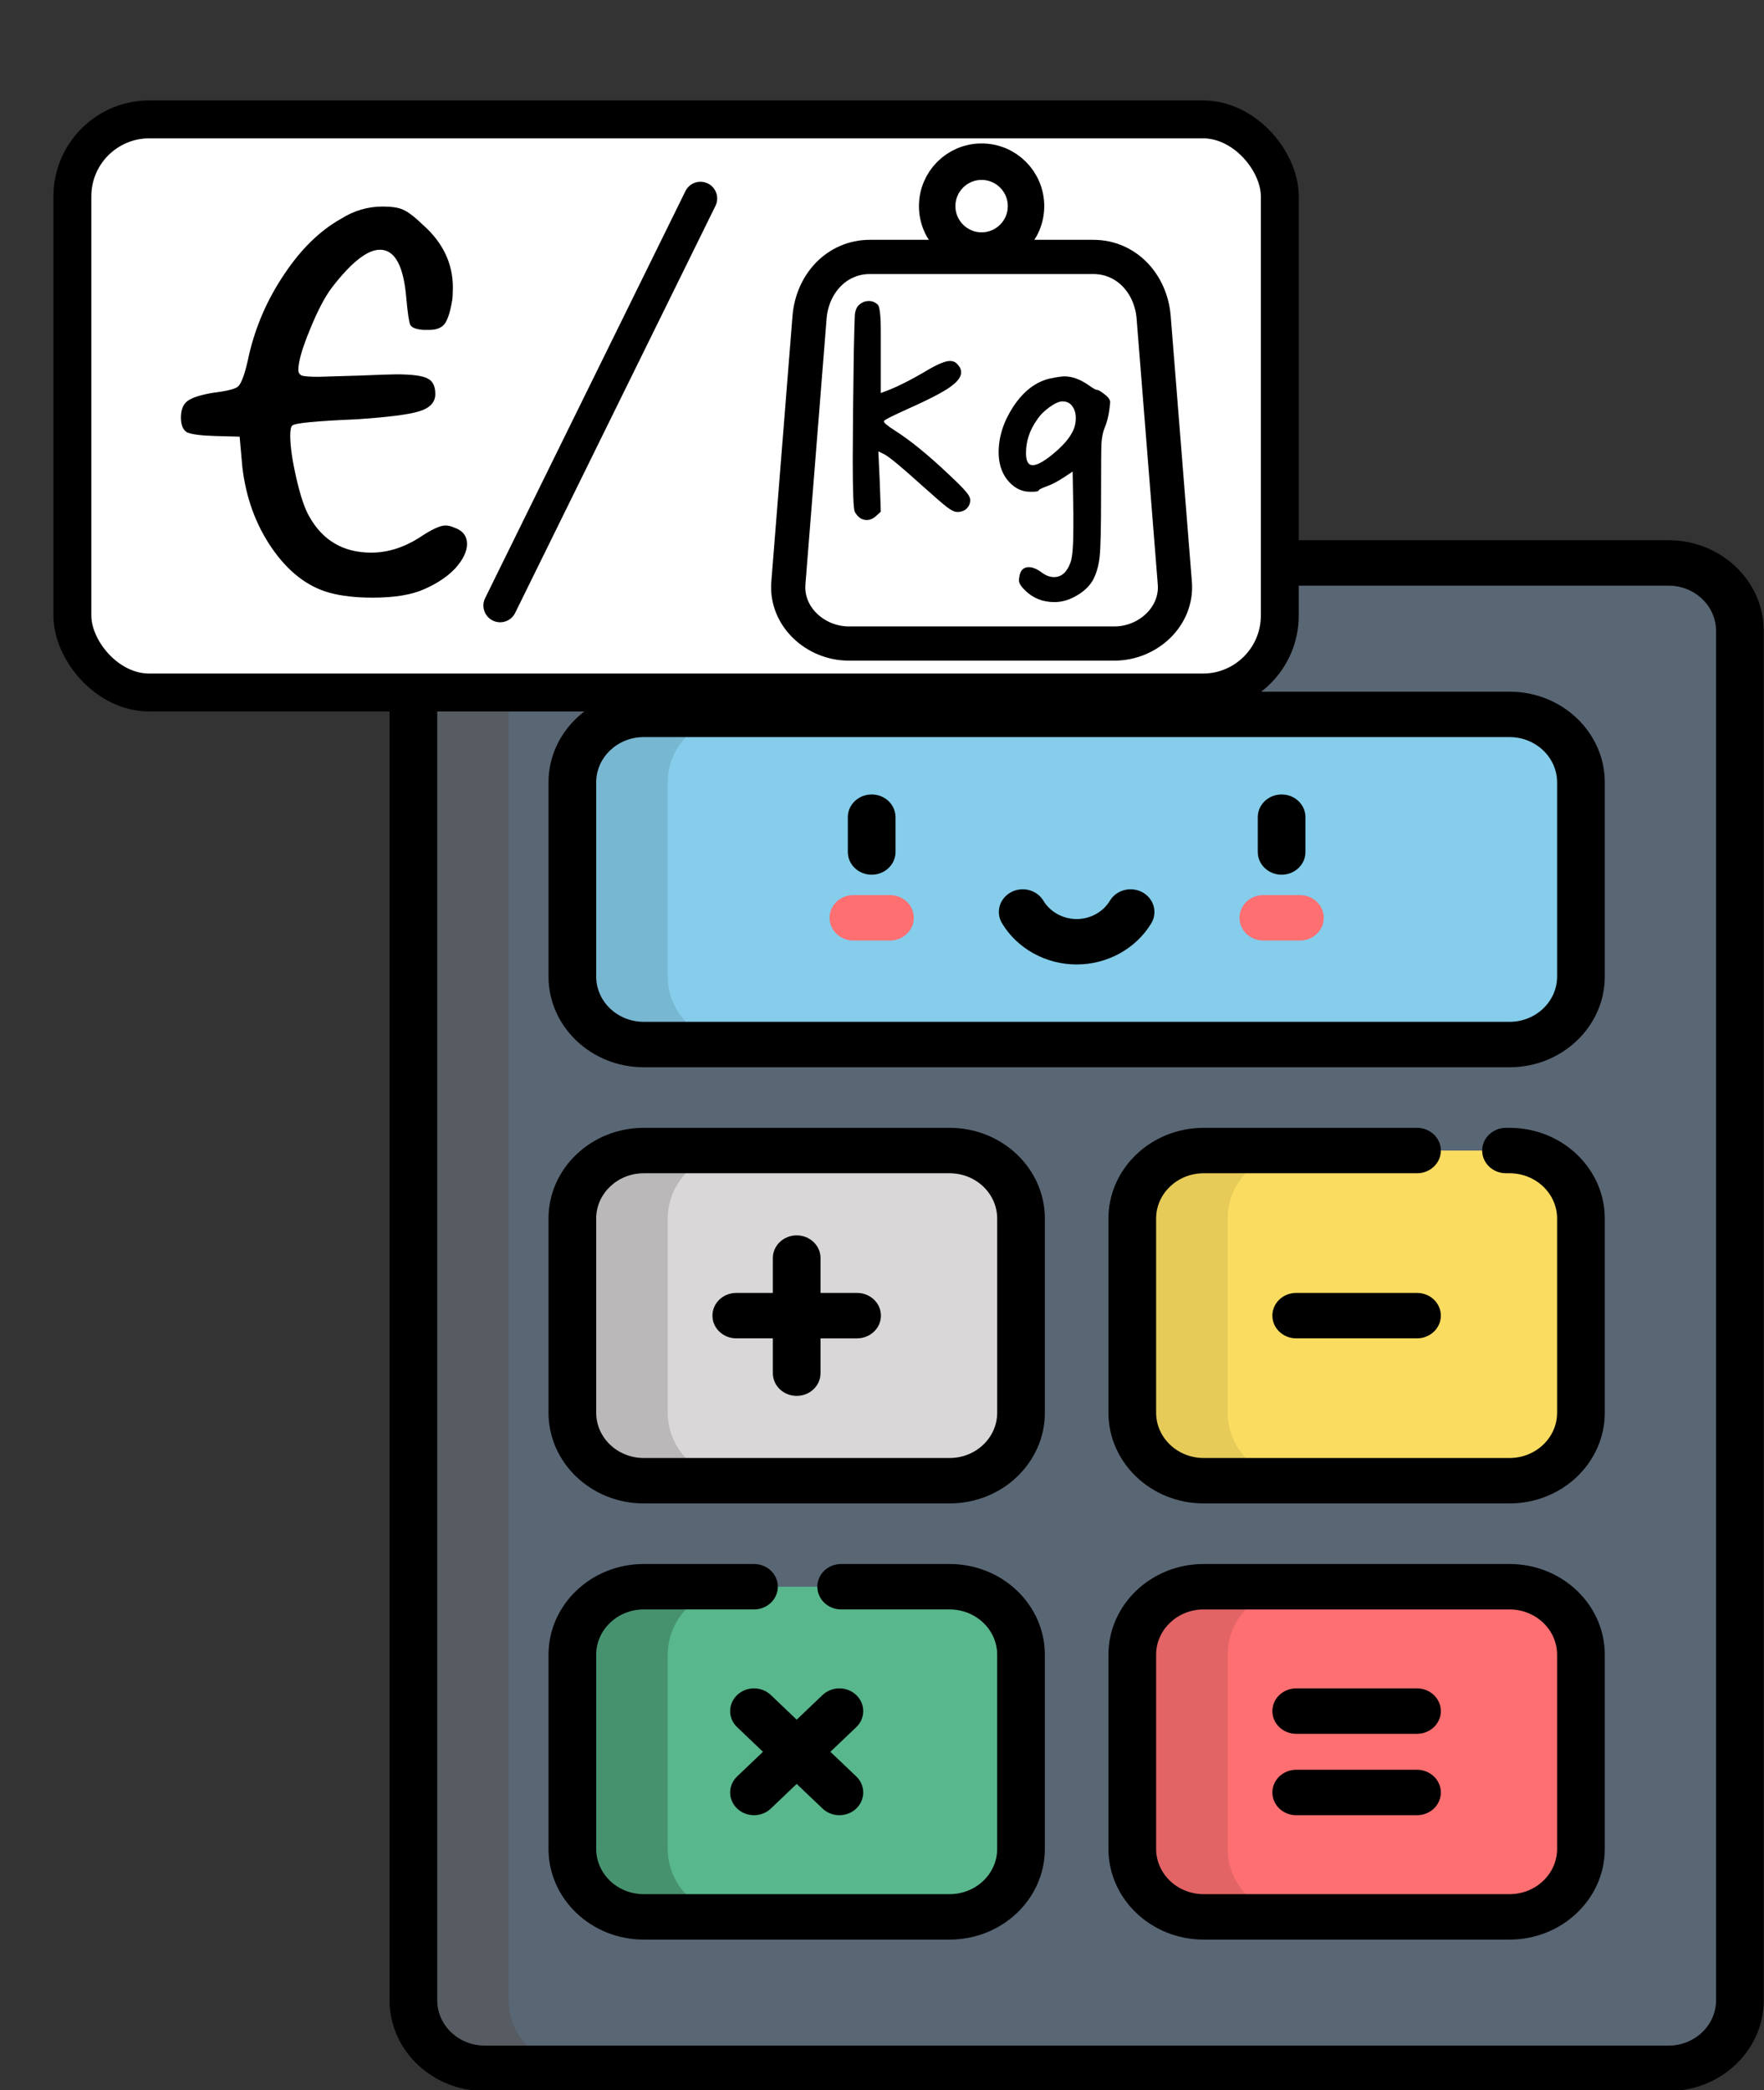 <?xml version="1.0" encoding="UTF-8" standalone="no"?>
<svg
   viewBox="-40 0 432.277 512"
   version="1.1"
   id="svg332"
   sodipodi:docname="icono-calculadora-peso.svg"
   width="432.277"
   height="512"
   inkscape:version="1.3-alpha (95f74fb, 2023-03-31)"
   xmlns:inkscape="http://www.inkscape.org/namespaces/inkscape"
   xmlns:sodipodi="http://sodipodi.sourceforge.net/DTD/sodipodi-0.dtd"
   xmlns="http://www.w3.org/2000/svg"
   xmlns:svg="http://www.w3.org/2000/svg">
  <rect x="-40" y="0" width="432.277" height="512" fill="#333333" stroke="none"/>
  <defs
     id="defs336" />
  <sodipodi:namedview
     id="namedview334"
     pagecolor="#ffffff"
     bordercolor="#000000"
     borderopacity="0.25"
     inkscape:showpageshadow="2"
     inkscape:pageopacity="0.0"
     inkscape:pagecheckerboard="0"
     inkscape:deskcolor="#d1d1d1"
     showgrid="false"
     inkscape:zoom="1.3037281"
     inkscape:cx="97.796465"
     inkscape:cy="289.93776"
     inkscape:window-width="2560"
     inkscape:window-height="999"
     inkscape:window-x="1728"
     inkscape:window-y="62"
     inkscape:window-maximized="1"
     inkscape:current-layer="g6" />
  <g
     id="g1"
     transform="matrix(0.779,0,0,0.742,86.625,132.339)">
    <path
       d="M 362.34,504.5 H -10.059 C -22.453,504.5 -32.5,494.453 -32.5,482.059 V 29.941 C -32.5,17.547 -22.453,7.5 -10.059,7.5 H 362.34 c 12.395,0 22.441,10.047 22.441,22.441 V 482.059 c 0,12.395 -10.047,22.441 -22.441,22.441 z m 0,0"
       fill="#596674"
       id="path276" />
    <path
       d="M -2.5,482.059 V 29.941 C -2.5,17.547 7.547,7.5 19.941,7.5 h -30 C -22.453,7.5 -32.5,17.547 -32.5,29.941 V 482.059 c 0,12.395 10.047,22.441 22.441,22.441 h 30 C 7.547,504.5 -2.5,494.453 -2.5,482.059 Z m 0,0"
       fill="#565c62"
       id="path278" />
    <path
       d="M 17.5,79.941 V 144.059 C 17.5,156.453 27.547,166.5 39.941,166.5 H 312.34 c 12.395,0 22.441,-10.047 22.441,-22.441 V 79.941 C 334.781,67.547 324.734,57.5 312.34,57.5 H 39.941 C 27.547,57.5 17.5,67.547 17.5,79.941 Z m 0,0"
       fill="#85cdea"
       id="path280" />
    <path
       d="M 47.5,144.059 V 79.941 C 47.5,67.547 57.547,57.5 69.941,57.5 H 39.941 C 27.547,57.5 17.5,67.547 17.5,79.941 V 144.059 C 17.5,156.453 27.547,166.5 39.941,166.5 H 69.941 C 57.547,166.5 47.5,156.453 47.5,144.059 Z m 0,0"
       fill="#78b7d2"
       id="path282" />
    <path
       d="m 39.941,201.5 h 96.258 c 12.395,0 22.441,10.047 22.441,22.441 v 64.117 c 0,12.395 -10.047,22.441 -22.441,22.441 H 39.941 C 27.547,310.5 17.5,300.453 17.5,288.059 V 223.941 C 17.5,211.547 27.547,201.5 39.941,201.5 Z m 0,0"
       fill="#d9d7d8"
       id="path284" />
    <path
       d="M 47.5,288.059 V 223.941 C 47.5,211.547 57.547,201.5 69.941,201.5 H 39.941 C 27.547,201.5 17.5,211.547 17.5,223.941 v 64.117 C 17.5,300.453 27.547,310.5 39.941,310.5 H 69.941 C 57.547,310.5 47.5,300.453 47.5,288.059 Z m 0,0"
       fill="#bab8b9"
       id="path286" />
    <path
       d="m 216.082,201.5 h 96.258 c 12.395,0 22.441,10.047 22.441,22.441 v 64.117 c 0,12.395 -10.047,22.441 -22.441,22.441 h -96.258 c -12.395,0 -22.441,-10.047 -22.441,-22.441 v -64.117 c 0,-12.395 10.047,-22.441 22.441,-22.441 z m 0,0"
       fill="#fadc60"
       id="path288" />
    <path
       d="m 223.641,288.059 v -64.117 c 0,-12.395 10.047,-22.441 22.441,-22.441 h -30 c -12.395,0 -22.441,10.047 -22.441,22.441 v 64.117 c 0,12.395 10.047,22.441 22.441,22.441 h 30 c -12.395,0 -22.441,-10.047 -22.441,-22.441 z m 0,0"
       fill="#e6cb59"
       id="path290" />
    <path
       d="m 39.941,345.5 h 96.258 c 12.395,0 22.441,10.047 22.441,22.441 v 64.117 c 0,12.395 -10.047,22.441 -22.441,22.441 H 39.941 C 27.547,454.5 17.5,444.453 17.5,432.059 V 367.941 C 17.5,355.547 27.547,345.5 39.941,345.5 Z m 0,0"
       fill="#58b78c"
       id="path292" />
    <path
       d="M 47.5,432.059 V 367.941 C 47.5,355.547 57.547,345.5 69.941,345.5 H 39.941 C 27.547,345.5 17.5,355.547 17.5,367.941 v 64.117 C 17.5,444.453 27.547,454.5 39.941,454.5 H 69.941 C 57.547,454.5 47.5,444.453 47.5,432.059 Z m 0,0"
       fill="#46926f"
       id="path294" />
    <path
       d="m 216.082,345.5 h 96.258 c 12.395,0 22.441,10.047 22.441,22.441 v 64.117 c 0,12.395 -10.047,22.441 -22.441,22.441 h -96.258 c -12.395,0 -22.441,-10.047 -22.441,-22.441 v -64.117 c 0,-12.395 10.047,-22.441 22.441,-22.441 z m 0,0"
       fill="#fd6f71"
       id="path296" />
    <path
       d="m 223.641,432.059 v -64.117 c 0,-12.395 10.047,-22.441 22.441,-22.441 h -30 c -12.395,0 -22.441,10.047 -22.441,22.441 v 64.117 c 0,12.395 10.047,22.441 22.441,22.441 h 30 c -12.395,0 -22.441,-10.047 -22.441,-22.441 z m 0,0"
       fill="#e36465"
       id="path298" />
    <path
       d="m 246.367,132.16 h -11.496 c -4.141,0 -7.5,-3.355 -7.5,-7.5 0,-4.145 3.359,-7.5 7.5,-7.5 h 11.496 c 4.145,0 7.5,3.355 7.5,7.5 0,4.145 -3.355,7.5 -7.5,7.5 z m 0,0"
       fill="#fd6f71"
       id="path300" />
    <path
       d="m 117.41,132.16 h -11.496 c -4.145,0 -7.5,-3.355 -7.5,-7.5 0,-4.145 3.355,-7.5 7.5,-7.5 h 11.496 c 4.141,0 7.5,3.355 7.5,7.5 0,4.145 -3.359,7.5 -7.5,7.5 z m 0,0"
       fill="#fd6f71"
       id="path302" />
    <path
       d="M 362.34,0 H -10.059 C -26.566,0 -40,13.434 -40,29.941 V 482.059 C -40,498.57 -26.566,512 -10.059,512 H 362.34 c 16.508,0 29.938,-13.434 29.938,-29.941 V 29.941 C 392.281,13.434 378.848,0 362.34,0 Z m 14.941,482.059 c 0,8.238 -6.703,14.941 -14.941,14.941 H -10.059 C -18.297,497 -25,490.297 -25,482.059 V 29.941 C -25,21.703 -18.297,15 -10.059,15 H 362.34 c 8.238,0 14.938,6.703 14.938,14.941 V 482.059 Z m 0,0"
       id="path304" />
    <path
       d="M 312.34,50 H 39.941 C 23.43,50 10,63.434 10,79.941 V 144.059 C 10,160.566 23.434,174 39.941,174 H 312.34 c 16.508,0 29.938,-13.434 29.938,-29.941 V 79.941 C 342.281,63.434 328.848,50 312.34,50 Z m 14.941,94.059 c 0,8.238 -6.703,14.941 -14.941,14.941 H 39.941 C 31.703,159 25,152.297 25,144.059 V 79.941 C 25,71.703 31.703,65 39.941,65 H 312.34 c 8.238,0 14.938,6.703 14.938,14.941 v 64.117 z m 0,0"
       id="path306" />
    <path
       d="M 136.199,194 H 39.941 C 23.43,194 10,207.434 10,223.941 v 64.117 C 10,304.566 23.434,318 39.941,318 h 96.258 c 16.512,0 29.941,-13.434 29.941,-29.941 V 223.941 C 166.141,207.434 152.707,194 136.199,194 Z m 14.941,94.059 c 0,8.238 -6.703,14.941 -14.941,14.941 H 39.941 C 31.703,303 25,296.297 25,288.059 V 223.941 C 25,215.703 31.703,209 39.941,209 h 96.258 c 8.238,0 14.941,6.703 14.941,14.941 z m 0,0"
       id="path308" />
    <path
       d="m 312.34,194 h -1.129 c -4.145,0 -7.5,3.355 -7.5,7.5 0,4.145 3.355,7.5 7.5,7.5 h 1.129 c 8.238,0 14.938,6.703 14.938,14.941 v 64.117 c 0,8.238 -6.699,14.941 -14.938,14.941 h -96.262 c -8.234,0 -14.938,-6.703 -14.938,-14.941 v -64.117 c 0,-8.238 6.703,-14.941 14.938,-14.941 h 67.133 c 4.141,0 7.5,-3.355 7.5,-7.5 0,-4.145 -3.359,-7.5 -7.5,-7.5 h -67.133 c -16.508,0 -29.938,13.434 -29.938,29.941 v 64.117 c 0,16.508 13.43,29.941 29.938,29.941 h 96.262 c 16.508,0 29.938,-13.434 29.938,-29.941 V 223.941 C 342.281,207.434 328.848,194 312.34,194 Z m 0,0"
       id="path310" />
    <path
       d="m 136.199,338 h -34.129 c -4.141,0 -7.5,3.355 -7.5,7.5 0,4.145 3.359,7.5 7.5,7.5 h 34.129 c 8.238,0 14.941,6.703 14.941,14.941 v 64.117 c 0,8.238 -6.703,14.941 -14.941,14.941 H 39.941 C 31.703,447 25,440.297 25,432.059 V 367.941 C 25,359.703 31.703,353 39.941,353 H 74.637 c 4.141,0 7.5,-3.355 7.5,-7.5 0,-4.145 -3.359,-7.5 -7.5,-7.5 H 39.941 C 23.43,338 10,351.434 10,367.941 v 64.117 C 10,448.566 23.434,462 39.941,462 h 96.258 c 16.512,0 29.941,-13.434 29.941,-29.941 V 367.941 C 166.141,351.434 152.707,338 136.199,338 Z m 0,0"
       id="path312" />
    <path
       d="m 312.34,338 h -96.262 c -16.508,0 -29.938,13.434 -29.938,29.941 v 64.117 c 0,16.508 13.43,29.941 29.938,29.941 h 96.262 c 16.508,0 29.938,-13.434 29.938,-29.941 V 367.941 C 342.281,351.434 328.848,338 312.34,338 Z m 14.941,94.059 c 0,8.238 -6.703,14.941 -14.941,14.941 h -96.262 c -8.234,0 -14.938,-6.703 -14.938,-14.941 v -64.117 c 0,-8.238 6.703,-14.941 14.938,-14.941 h 96.262 c 8.238,0 14.938,6.703 14.938,14.941 v 64.117 z m 0,0"
       id="path314" />
    <path
       d="m 196.848,116.242 c -3.594,-2.062 -8.176,-0.828 -10.242,2.766 -2.152,3.738 -6.16,6.062 -10.465,6.062 -4.305,0 -8.316,-2.324 -10.465,-6.062 -2.062,-3.594 -6.648,-4.832 -10.242,-2.766 -3.59,2.062 -4.828,6.648 -2.762,10.238 4.816,8.383 13.809,13.586 23.469,13.586 9.656,0 18.648,-5.203 23.469,-13.582 2.062,-3.59 0.828,-8.176 -2.762,-10.242 z m 0,0"
       id="path316" />
    <path
       d="m 240.617,83.934 c -4.141,0 -7.5,3.355 -7.5,7.5 v 11.496 c 0,4.141 3.359,7.5 7.5,7.5 4.145,0 7.5,-3.359 7.5,-7.5 V 91.434 c 0,-4.145 -3.355,-7.5 -7.5,-7.5 z m 0,0"
       id="path318" />
    <path
       d="m 111.66,83.934 c -4.141,0 -7.5,3.355 -7.5,7.5 v 11.496 c 0,4.141 3.359,7.5 7.5,7.5 4.145,0 7.5,-3.359 7.5,-7.5 V 91.434 c 0,-4.145 -3.355,-7.5 -7.5,-7.5 z m 0,0"
       id="path320" />
    <path
       d="m 107.07,248.5 h -11.5 V 237 c 0,-4.141 -3.355,-7.5 -7.5,-7.5 -4.145,0 -7.5,3.359 -7.5,7.5 v 11.5 h -11.5 c -4.141,0 -7.5,3.355 -7.5,7.5 0,4.145 3.359,7.5 7.5,7.5 h 11.5 V 275 c 0,4.141 3.355,7.5 7.5,7.5 4.145,0 7.5,-3.359 7.5,-7.5 v -11.5 h 11.5 c 4.141,0 7.5,-3.355 7.5,-7.5 0,-4.145 -3.359,-7.5 -7.5,-7.5 z m 0,0"
       id="path322" />
    <path
       d="m 283.207,248.5 h -37.996 c -4.145,0 -7.5,3.355 -7.5,7.5 0,4.145 3.355,7.5 7.5,7.5 h 37.996 c 4.145,0 7.5,-3.355 7.5,-7.5 0,-4.145 -3.355,-7.5 -7.5,-7.5 z m 0,0"
       id="path324" />
    <path
       d="m 106.809,381.262 c -2.93,-2.926 -7.68,-2.93 -10.609,0 l -8.129,8.133 -8.129,-8.133 c -2.93,-2.926 -7.68,-2.93 -10.605,0 -2.93,2.93 -2.93,7.68 0,10.605 l 8.129,8.133 -8.129,8.133 c -2.93,2.93 -2.93,7.676 0,10.605 1.465,1.465 3.383,2.195 5.301,2.195 1.922,0 3.84,-0.73 5.305,-2.195 l 8.129,-8.133 8.133,8.133 c 1.465,1.465 3.383,2.195 5.305,2.195 1.918,0 3.836,-0.73 5.301,-2.195 2.93,-2.93 2.93,-7.68 0,-10.605 L 98.676,400 l 8.133,-8.133 c 2.93,-2.93 2.93,-7.676 0,-10.605 z m 0,0"
       id="path326" />
    <path
       d="m 283.207,379.066 h -37.996 c -4.145,0 -7.5,3.355 -7.5,7.5 0,4.141 3.355,7.5 7.5,7.5 h 37.996 c 4.145,0 7.5,-3.359 7.5,-7.5 0,-4.145 -3.355,-7.5 -7.5,-7.5 z m 0,0"
       id="path328" />
    <path
       d="m 283.207,405.934 h -37.996 c -4.145,0 -7.5,3.359 -7.5,7.5 0,4.145 3.355,7.5 7.5,7.5 h 37.996 c 4.145,0 7.5,-3.355 7.5,-7.5 0,-4.141 -3.355,-7.5 -7.5,-7.5 z m 0,0"
       id="path330" />
  </g>
  <rect
     style="fill:#ffffff;stroke:#000000;stroke-width:9.286;stroke-linejoin:bevel;stroke-opacity:1"
     id="rect1"
     width="295.881"
     height="140.402"
     x="-22.262"
     y="29.244"
     ry="18.846" />
  <g
     id="g6"
     transform="translate(-0.767,-1.534)">
    <g
       aria-label="€"
       transform="matrix(1.046,0,0,0.956,-4,2.394)"
       id="text1-0"
       style="font-size:158.078px;font-family:'Hynings Handwriting V2';-inkscape-font-specification:'Hynings Handwriting V2';stroke-width:44.81;stroke-linejoin:bevel">
      <path
         d="m 46.168,55.187 q 4.584,-3.162 9.801,-3.162 3.162,0 4.742,0.79 1.739,0.79 4.742,3.952 6.955,6.797 6.955,15.966 0,2.213 -0.158,3.32 -0.632,4.268 -1.739,6.007 -1.107,1.581 -3.636,1.581 h -1.265 q -2.529,-0.158 -3.162,-1.265 -0.474,-1.107 -0.948,-6.955 -0.948,-12.33 -6.165,-12.33 -4.426,0 -11.224,9.643 -2.529,3.636 -5.217,10.907 -2.687,7.114 -2.687,10.275 0,0.948 0.79,1.423 0.948,0.316 3.952,0.316 0.79,0 9.643,-0.316 6.955,-0.316 8.536,-0.316 5.691,0 7.43,1.107 1.739,0.948 1.739,3.952 0,3.162 -3.794,4.426 -3.794,1.265 -15.017,2.055 -13.753,0.632 -14.701,1.581 -0.474,0.474 -0.474,2.529 0,4.11 1.423,10.907 1.423,6.797 3.003,9.801 4.742,9.327 14.543,9.327 5.691,0 11.224,-3.794 4.268,-3.162 6.165,-3.162 0.948,0 1.897,0.474 3.162,1.107 3.162,4.268 0,2.845 -2.687,6.165 -2.687,3.162 -7.272,5.375 -4.426,2.213 -12.172,2.213 -5.849,0 -10.117,-1.265 -7.746,-2.371 -13.437,-11.382 -5.691,-9.01 -6.955,-20.866 l -0.632,-7.746 -5.533,-0.158 q -5.217,-0.158 -6.797,-0.948 -1.423,-0.948 -1.423,-3.794 0,-3.003 1.581,-4.268 1.581,-1.265 5.849,-2.055 4.584,-0.632 5.691,-1.423 1.423,-0.79 2.845,-8.378 2.371,-11.065 8.22,-20.55 5.849,-9.643 13.279,-14.227 z"
         id="path5" />
    </g>
    <path
       style="fill:none;stroke:#000000;stroke-width:8.2;stroke-linecap:round;stroke-linejoin:round"
       d="M 83.327,149.872 132.417,50.158"
       id="path1" />
    <g
       id="g5"
       transform="translate(-4,0.728)">
      <g
         id="g2"
         transform="matrix(0.865,0,0,0.865,476.549,-31.112)">
        <path
           id="rect2"
           style="fill:#ffffff;stroke:#000000;stroke-width:9.69;stroke-linecap:round;stroke-linejoin:round"
           d="m -345.204,109.663 h 63.272 c 9.477,0 16.354,7.66 17.107,17.107 l 6,75.272 c 0.753,9.447 -7.63,17.107 -17.107,17.107 h -75.272 c -9.477,0 -17.86,-7.66 -17.107,-17.107 l 6,-75.272 c 0.753,-9.447 7.63,-17.107 17.107,-17.107 z"
           sodipodi:nodetypes="sssssssss" />
        <ellipse
           style="fill:#ffffff;fill-opacity:1;stroke:#000000;stroke-width:10.331;stroke-linecap:round;stroke-linejoin:round;stroke-dasharray:none"
           id="path2"
           cx="-313.568"
           cy="95.273"
           rx="12.584"
           ry="12.584" />
      </g>
      <g
         aria-label="kg"
         transform="scale(1.046,0.956)"
         id="text1-0-7"
         style="font-size:82.169px;font-family:'Hynings Handwriting V2';-inkscape-font-specification:'Hynings Handwriting V2';stroke-width:23.292;stroke-linejoin:bevel">
        <path
           d="m 167.491,79.044 q 1.068,-1.068 2.383,-1.068 1.15,0 2.054,0.904 0.74,0.74 0.74,6.902 v 4.848 10.928 l 0.986,-0.411 q 4.108,-1.643 10.025,-5.505 3.615,-2.301 5.177,-2.301 1.15,0 1.808,0.904 0.822,0.904 0.822,2.054 0,1.808 -2.876,3.944 -2.794,2.054 -9.367,5.259 -5.341,2.629 -5.752,3.122 -0.082,0.082 -0.082,0.246 0,0.493 2.547,2.301 5.259,3.615 12.654,11.257 3.122,3.205 4.026,4.437 0.986,1.233 0.986,2.136 0,1.315 -0.904,2.219 -0.822,0.822 -2.136,0.822 -0.904,0 -2.383,-1.233 -1.479,-1.233 -6.081,-5.752 -6.902,-6.82 -8.628,-7.806 l -1.397,-0.74 0.329,7.724 0.247,7.724 -1.068,1.068 q -1.068,1.068 -2.219,1.068 -1.726,0 -2.794,-2.054 -0.493,-0.986 -0.493,-13.229 0,-9.203 0.247,-27.691 0.164,-8.217 0.247,-9.696 0.164,-1.561 0.904,-2.383 z"
           id="path3" />
        <path
           d="m 217.368,111.912 q 0.986,-1.808 0.986,-3.944 0,-1.808 -0.822,-3.04 -0.822,-1.233 -2.301,-1.233 -1.15,0 -3.04,1.479 -1.808,1.397 -2.958,3.287 -2.547,3.944 -2.547,8.463 0,3.122 1.561,3.122 1.561,0 4.684,-2.794 3.205,-2.876 4.437,-5.341 z m -5.177,-14.051 q 2.465,-0.575 3.533,-0.575 2.629,0 5.588,2.219 1.561,1.233 1.972,1.233 0.493,0 1.808,1.15 1.315,1.068 1.315,2.054 0,0.164 -0.164,1.643 -0.329,2.876 -1.15,4.93 -0.575,1.561 -0.74,4.026 -0.082,2.465 -0.082,13.722 0,11.832 -0.329,15.201 -0.329,3.451 -1.561,5.998 -1.233,2.383 -3.862,4.026 -2.547,1.643 -5.177,1.643 -4.108,0 -6.902,-3.04 -1.397,-1.479 -1.397,-2.465 0,-0.575 0.082,-0.986 0.329,-2.465 2.219,-2.465 1.315,0 2.958,1.315 1.479,1.233 2.958,1.233 2.629,0 3.862,-3.78 0.657,-1.972 0.657,-8.956 v -3.698 l -0.164,-10.6 -2.054,1.479 q -2.301,1.643 -4.026,2.301 -1.89,0.74 -1.89,1.068 0,0.329 -1.89,0.329 -3.369,0 -5.67,-3.369 -1.808,-2.794 -1.808,-6.738 0,-5.998 3.451,-11.75 3.533,-5.834 8.463,-7.149 z"
           id="path4" />
      </g>
    </g>
  </g>
</svg>
